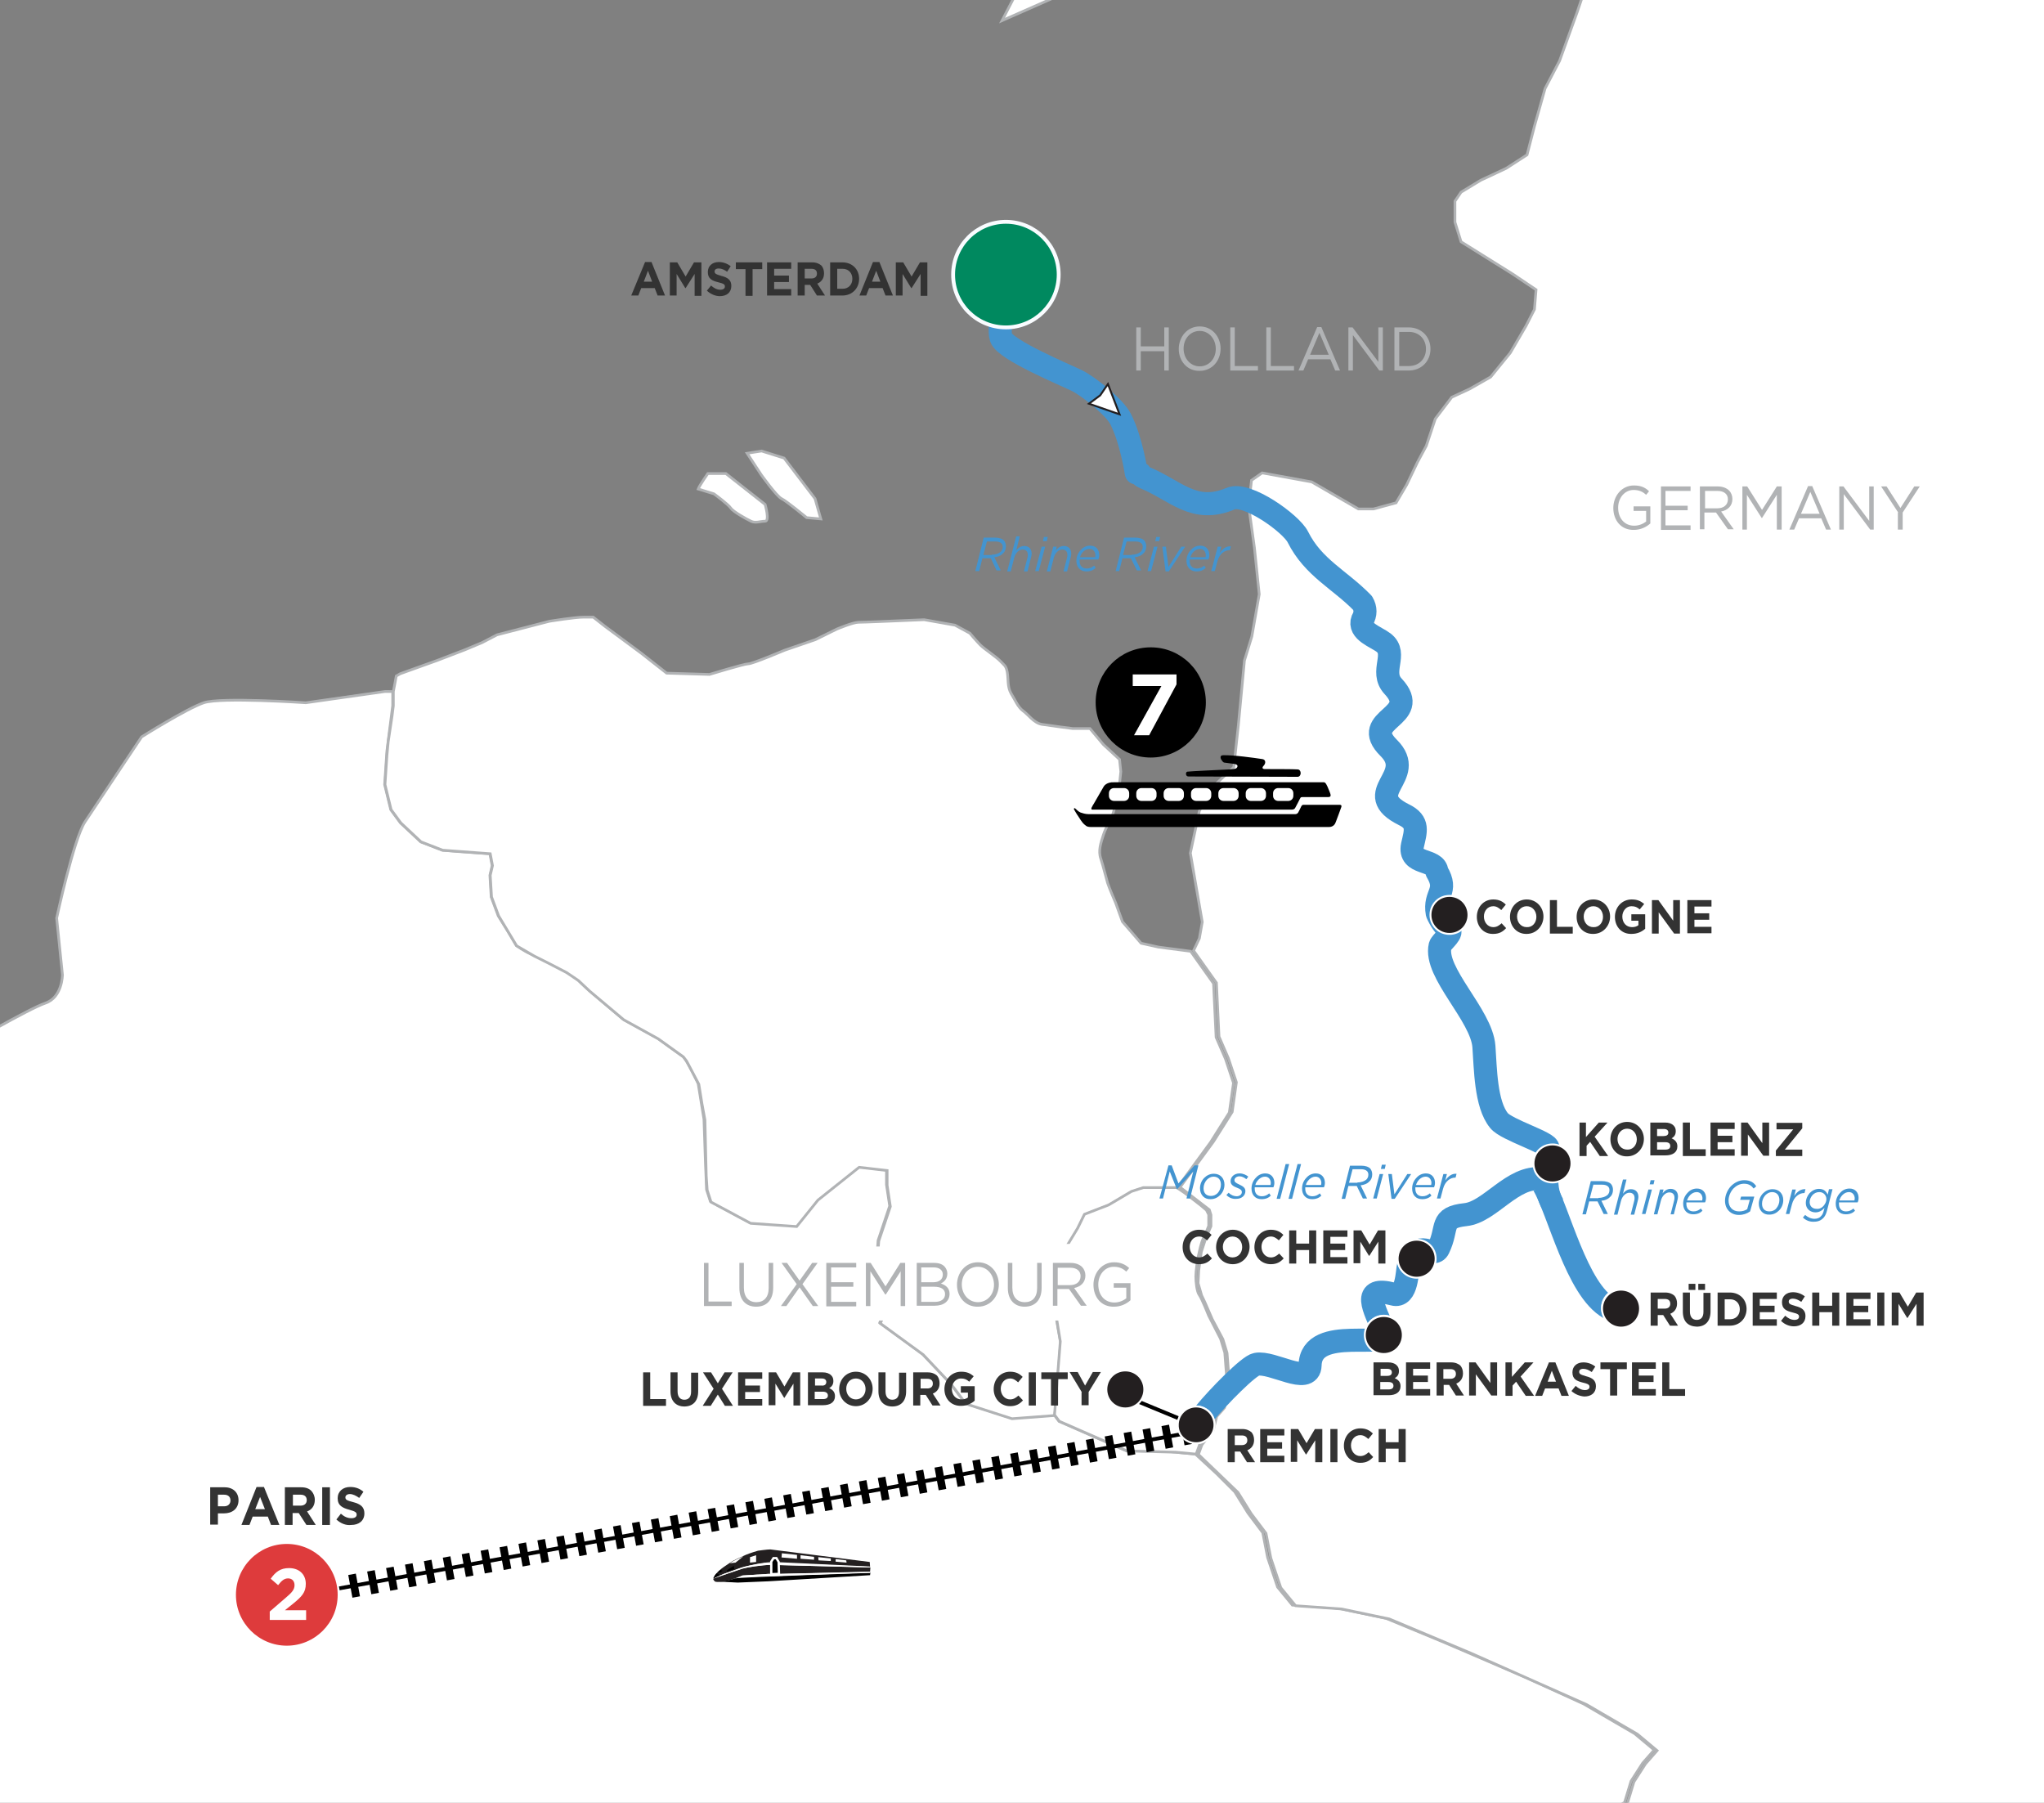 <?xml version="1.0" encoding="utf-8"?>
<!-- Generator: Adobe Illustrator 24.3.0, SVG Export Plug-In . SVG Version: 6.00 Build 0)  -->
<svg version="1.1" id="Layer_1" xmlns="http://www.w3.org/2000/svg" xmlns:xlink="http://www.w3.org/1999/xlink" x="0px" y="0px"
	 viewBox="0 0 635 560" style="enable-background:new 0 0 635 560;" xml:space="preserve">
<rect x="0" y="0" width="635" height="560" fill="#808080" stroke="none"/>
<style type="text/css">
	.st0{clip-path:url(#SVGID_2_);fill:#FFFFFF;stroke:#B1B3B5;stroke-width:0.836;}
	.st1{clip-path:url(#SVGID_2_);fill:none;stroke:#4394D0;stroke-width:7.168;stroke-linejoin:round;stroke-miterlimit:10;}
	.st2{clip-path:url(#SVGID_2_);fill:none;stroke:#4394D0;stroke-width:7.168;stroke-miterlimit:10;}
	.st3{clip-path:url(#SVGID_2_);}
	.st4{fill:#B1B3B5;}
	.st5{fill:#4394D0;}
	.st6{fill:#333333;}
	.st7{clip-path:url(#SVGID_2_);fill:none;stroke:#000000;stroke-width:1.195;}
	.st8{clip-path:url(#SVGID_2_);fill:#231F20;stroke:#FFFFFF;stroke-width:0.597;}
	.st9{clip-path:url(#SVGID_2_);fill:#FFFFFF;}
	.st10{fill:#00895F;stroke:#F9FCFF;stroke-width:1.195;stroke-miterlimit:10;}
	.st11{fill:#DE3B3C;stroke:#FFFFFF;stroke-width:1.195;stroke-miterlimit:10;}
	.st12{clip-path:url(#SVGID_2_);fill:none;stroke:#000000;stroke-width:7.168;stroke-dasharray:2.389,3.584;}
	.st13{fill:#FFFFFF;}
	.st14{fill:none;}
	.st15{fill:#231F20;}
	.st16{stroke:#FFFFFF;stroke-width:0.717;}
	.st17{stroke:#000000;stroke-width:1.434;}
	.st18{clip-path:url(#SVGID_2_);fill:#FFFFFF;stroke:#231F20;stroke-width:0.597;}
</style>
<g>
	<defs>
		<rect id="SVGID_1_" width="635" height="560"/>
	</defs>
	<clipPath id="SVGID_2_">
		<use xlink:href="#SVGID_1_"  style="overflow:visible;"/>
	</clipPath>
	<path id="France_2_" class="st0" d="M119.6,214.8L95,218.3c0,0-26.4-1.8-31.7,0C58,220.1,44,228.9,44,228.9S29.9,250,26.4,255.3
		c-3.5,5.3-8.8,29.9-8.8,29.9l1.8,17.6c0,0,0,7-5.3,8.8c-5.3,1.8-26.4,14.1-26.4,14.1s-8.8,7-14.1,8.8c-5.3,1.8-12.3,3.5-17.6,5.3
		c-5.3,1.8-31.7,5.3-31.7,5.3s-15.8,3.5-21.1,7c-5.3,3.5-17.6,14.1-17.6,14.1l-3.5,12.3c0,0,15.8,3.5,21.1,5.3
		c5.3,1.8-5.3,5.3-5.3,5.3h-15.8l-12.3,3.5c0,0-10.6,3.5-15.8,3.5c-5.3,0-14.1-1.8-19.4-3.5c-5.3-1.8-28.2-10.6-28.2-10.6
		l-26.4-12.3l-10.6-22.9l1.8-15.8l-7-3.5l-19.4-5.3l-21.1-8.8l-7,35.2l7,14.1c0,0,3.5,7,3.5,12.3c0,5.3,0,24.6,0,24.6l-7,21.1v15.8
		l7,14.1l-8.8,3.5l-14.1-5.3c0,0-7-8.8-12.3-8.8c-5.3,0-21.1,1.8-21.1,1.8l-14.1-5.3l-26.4,1.8l-12.3-17.6l-14.1-22.9l-22.9-5.3
		l-14.1-3.5l-10.6,8.8h-24.6l-33.4-5.3l-28.2,1.8l-19.4,12.3l-1.8,12.3l17.6,10.6l8.8,1.8l-14.5,7v12.3l7.5,5.3l-19.4,3.5l-3.5,5.3
		l7,15.8l8.4,8.8c0,0-1.3,8.8,4,8.8c5.3,0,21.1,0,21.1,0s12.3,0,15.8,5.3c3.5,5.3,21.1,19.4,21.1,19.4l17.6,12.3l12.3,21.1l22.9-3.5
		l8.8,8.8l-8.8,3.5l21.1,5.3l10.6,8.8l-3.5,14.1l-1.8,8.8l19.4,5.3l21.1,3.5l14.1,8.8l-26.4-1.8l-3.5,28.2l-7,21.1l5.3,26.4
		l12.3,21.1l14.1,17.6l17.6,12.3l14.1,8.8l1.8,22.9l1.8,17.6l-12.3,15.8l-5.3,14.1l5.3,14.1l10.6,10.6l8.8,15.8l1.8,17.6l-19.4-33.4
		l-10.6,14.1l-3.5,19.4l-14.1,35.2l-8.8,22.9l8.8,19.4l-15.8,14.1l-19.4,45.8l-12.3,31.7l-14.1,24.6l-14.1,21.1l-15.8,7l-17.6-3.5
		l12.3,17.6l7,10.6l12.3,14.1l12.3,12.3l14.1,8.8l14.1,12.3l14.1,17.6l28.2,15.8l33.4,15.8l26.4,10.6l15.8,3.5l15.8-5.3l14.1-5.3
		l15.8,3.5l15.8,12.3l12.3,12.3l14.1,5.3l10.6,8.8l15.8,15.8l14.1,12.3l14.1,5.3l33.4,3.5l24.6,1.8l21.1,1.8l19.4,3.5l5.3-49.3
		l-5.3-8.8l8.8-24.6l7-10.5l24.6-7l29.9-10.6l17.6-12.3l15.8-5.3l10.6,5.3l12.3,5.3l12.3,7l12.3,7l12.3,8.8l10.6,1.8l12.3-5.3
		l19.4,3.5l12.3,10.6l8.8,10.6l10.6,3.5l15.8,7.5l10.6,6.6l19.4,7l17.6,3.5l22.9-12.3l17.6-8.8l22.9-21.1l31.7-15.8l17.6-14.1
		l12.3-8.8l7-17.6v-15.8l-3.5-8.8l-21.1-3.5l-19.4-8.8l-8.8-19.4l-0.2-13l3-21.9l4.5-14.4c0,0-1.5-10.6-3.8-11.3
		c-2.3-0.8-7.6-4.5-7.6-4.5s-4.5-3-4.5-6c0-3,0.8-11.4,0.8-13.6c0-2.3,3.8-12.1,3.8-12.1l12.1-7.6l11.3-8.3l3-3.8l-2.3-17.4
		l-6.8-29.5l-3-15.1v-9.8l6.8-3l8.3-0.8l0.8-7.6l-3.8-8.3l-9.1-5.3l-1.5-15.1l-0.8-13.6l3.8-15.1l-12.9-3.8l-14.4-2.3l-6.8,2.3
		l-9.8,11.3l-6.8,9.1l-11.3,5.3l-6.8-1.5l3-21.2l5.3-22.7l6.8-12.9l7.6-9.1l9.8-7.6l6.8-3.8l6.8-15.1l9.8-12.1l13.6-12.9l22.7-18.2
		l4.5-8.3l0.8-7.6l5.3-7.6l4.5-3.8c0,0,3.8,3,6.8,4.5c3,1.5,12.1,4.5,12.1,4.5l9.8-3l9.1-6.8l3.8-2.3l-0.9-8.4l2-9.2l1.5-8.2l1-11.7
		l0.5-8.2V656l-0.5-7.7l1.5-4.6l4.1-4.1l6.6-10.2l5.1-9.2l2-7.7l3.1-9.7l3.6-9.7l2-8.2l4.6-5.6l7.1-7.2l7.2-6.1l5.6-4.1l3.6-2l2-6.6
		l3.6-5.6l3.6-4.1l-6.1-5.1l-15.8-9.2l-17.9-8.2l-26.1-11.2l-17.4-7.2l-14.8-3.1l-6.6-0.5l-7.7-0.5l-4.6-5.6l-3.1-9.2l-1.5-7.7
		l-4.6-6.1l-4.1-6.6l-5.6-5.6l-6.6-6.1l-10.2-1h-11.2l-21-9.2l-1.5-2l-5.6,0.5l-7.7,0.5l-14.3-4.6l-4.6-6.1l-8.7-9.2l-13.3-9.7
		l3.1-7.7l-4.6-5.1l1-12.8l3.6-10.7l-1-6.6v-4.6l-8.7-1l-12.8,10.2l-6.6,8.2l-14.3-1l-12.3-6.6l-1.2-3.7l-0.4-10l-0.4-11.8
		l-1.8-11.1c0,0-3.7-7.8-4.8-8.5c-1.1-0.7-7.8-5.6-7.8-5.6l-10.7-5.9l-9.6-8.1c0,0-3-2.6-4.4-4.1c-1.5-1.5-7.8-4.8-7.8-4.8
		s-5.2-2.6-7-3.3c-1.9-0.8-4.4-2.6-4.4-2.6l-2.6-4.4l-3-4.8l-2.2-5.9l-0.4-6.7l0.7-3l-0.7-3.7l-10-0.7l-4.8-0.4l-6.7-2.6l-6.3-5.9
		l-3-4.1l-1.9-7.8l0.7-10.4l1.8-14.1v-4.4L119.6,214.8z"/>
	<path id="Belgium_2_" class="st0" d="M154.4,197.2l16.2-4.2c0,0,7.9-1.3,10.8-1.3c2.9,0,2.9,0,2.9,0l3.7,2.9l11.2,8.3l7.9,6.2
		l13.3,0.4c0,0,10.8-3.3,12.1-3.3c1.3,0,11.2-4.2,11.2-4.2l9.6-3.3l6.7-3.3c0,0,5-2.1,6.7-2.1c1.7,0,10.8-0.4,10.8-0.4l9.6-0.4
		l9.6,1.7l4.6,2.5c0,0,2.1,2.5,3.3,3.7c1.2,1.2,5,3.7,6.2,5c1.2,1.3,1.7,1.3,2.1,3.3c0.4,2.1,0,4.6,1.2,6.7c1.3,2.1,2.1,4.2,3.7,5.4
		c1.7,1.2,3.3,3.7,5.8,4.2c2.5,0.4,9.6,1.3,9.6,1.3h5.4l4.2,5l5,4.6l0.4,3.8l-0.8,7.5l-2.1,7.1c0,0-1.7,2.5-2.5,5
		c-0.8,2.5-1.7,5-0.8,7.5c0.8,2.5,1.7,6.2,2.1,7.5c0.4,1.3,2.5,6.2,2.5,6.2l2.1,5.8l5.8,6.7l5.4,1.2l10,1.3l7.1,10l0.8,16.7l2.9,6.7
		l2.5,7.5l-1.3,9.2l-5.8,9.2l-10.4,14.2h-10.4l-3.7,1.2l-7.1,4.2l-7.5,2.9l-3.3,6.7l-7.5,12.5l0.8,6.2l1.7,10l0.8,4.2l-1.8,22.8
		l-13.3,1l-14.3-4.6l-4.6-6.1l-8.7-9.2l-13.3-9.7l3.1-7.7l-4.6-5.1l1-12.8l3.6-10.7l-1-6.6v-4.6l-8.7-1l-12.8,10.2l-6.6,8.2l-14.3-1
		l-12.3-6.6l-1.2-3.7l-0.3-4.4l-0.4-17.4l-0.9-4.9l-1-6.2l-3.8-7.2l-1-1.3l-7.8-5.6l-10.7-5.9l-10.7-9l-3.4-3.2l-3.7-2.5l-5.8-3
		l-4.2-2.1l-5.5-3.2l-5.6-9.3l-2.2-5.9l-0.4-6.7l0.7-3l-0.7-3.7l-14.8-1.1l-6.7-2.6l-6.3-5.9l-3-4.1l-1.9-7.8l0.6-9l0.4-4.3l1.2-8
		l0.4-3.2v-4.4l0.5-2.6l0.4-2.2l1.2-0.7l2.2-0.8l9.2-3.3l8.6-3.3l5.5-2.3L154.4,197.2z"/>
	<polygon id="Netherlands_Island_1_2_" class="st0" points="340.2,-31.8 331.3,-19.6 318.8,-8.1 311.3,6.4 326.5,-0.3 334.3,-14.7 
		341,-19.6 344.3,-27.3 342.1,-33.6 	"/>
	<path id="Netherlands_Island_3_2_" class="st0" d="M216.9,151.9c0.4-1.1,3-4.8,3-4.8h5.6l12.2,9.6c0,0,1.5,5.2,0,5.2
		c-1.5,0-3,0.7-4.4,0c-1.5-0.7-5.6-3-6.3-4.1c-0.7-1.1-5.2-4.4-5.2-4.4L216.9,151.9z"/>
	<path id="Netherlands_Island_4_2_" class="st0" d="M232.1,140.8l4.4,6.7c0,0,4.8,6.7,6.3,7.4c1.5,0.7,7.8,5.9,7.8,5.9l4.4,0.4
		l-1.8-6.3l-4.8-6.3l-4.8-6.3l-7-2.2L232.1,140.8z"/>
	<path id="Luxembourg_2_" class="st0" d="M375.5,377.3v3.5c0,0-0.8,2.1-1.6,3.7c-0.8,1.6-1.3,4.3-1.6,5.6c-0.3,1.3-0.8,4.8-0.8,6.4
		c0,1.6,0.3,4.8,1.1,5.8c0.8,1.1,2.9,6.4,2.9,6.4l3.7,7.2l1.3,4.3l0.8,10.4l-1.6,6.6l-2.4,2.7l-1.1,4.3l-3.5,4.5l-1.1,3l-6.4-0.6
		l-15.1-0.4l-21-9.2l-1.5-2l1.8-22.8l-3.3-20.4l5-8.7l3.7-6.1l2.1-4.3l7.5-2.9l7.1-4.2l3.7-1.2h10.4l2.5,1.7l4.8,3.7l1.9,1.6
		L375.5,377.3z"/>
	<path id="Germany_2_" class="st0" d="M513.5-64.2l13.8-2.6h22.9l21,6.6l5.9,13.8l0.7,14.4l2,2.6l3.3,0.7l3.9-0.7l0.7-7.2l2-7.9
		l11.1,5.9l10.5,24.2l-5.2-24.2l2.6-24.9l8.5-14.4h3.9h12.4l15.1,0.7l2.6-2.6L634-93v-4.6l2.6-5.9l5.9-2.6l1.3-3.9l-5.9-5.9
		l-3.3-7.9l3.3-7.9l-4.6-4.6l-7.2-2l-0.7-2.6l5.2-5.9l2-4.6l8.5-3.9l9.2-5.2l-2.6-7.9l-7.2-8.9l-9.2-20.6l0.7-5.9l2-8.5l6.5-1.3
		l5.9,1.3l27.5,9.8l5.9-2l4.6-2l4.6-0.7l-3.3,6.6h6.6l4.6,1.3l8.5,3.3l10.5,3.9l5.9,11.1l1.3,7.2l-0.7,9.2l-8.5,9.2l2.6,5.9
		l11.1,2.6v7.2l5.2,0.7l6.6-6.6l16.4,6.6l6.5,8.5l5.2,2l9.2-1.3l10.5-3.9l6.6-1.3l5.2,4.6l0.7,7.9l-0.7,6.6l-6.6,6.6l-11.1,7.9
		l-5.2,11.1v8.5l2,5.9l8.5-3.9l9.2-5.9l5.9,1.3l10.5,4.6l8.5,1.3l3.9-0.7l-2-5.9l7.9-7.9l11.8-9.8l12.4-2.6l17-3.9l0.7,7.2l3.9-1.3
		l5.2-10.5l13.8-15.1l8.5-9.2l15.7-0.7l5.2,0.7l-3.3,3.9l-13.1,7.2l-3.9,6.6c3.9-1.3,11.8-4.6,11.8-4.6l9.8-3.3l11.1-0.7h3.9
		l4.6,5.2l4.6,6.6l7.9,4.6l3.9,9.2l3.9,1.3l6.5,5.9h5.9h8.5l5.9,6.6l4.6,8.5c0,0,1.3,8.5,2,11.1c0.7,2.6,2,12.4,2,12.4l14.4,8.5
		l14.4,3.3l3.3,7.9l5.2,15.1l6.6,10.5V3.3l-0.7,22.3l-4.6,11.1l-6.6,13.1l-5.2,17l2,9.2l7.2,5.9l11.8,9.2l1.3,10.5l2,21.6l1.3,11.1
		l3.3,11.8l1.3,11.8l2,21.6v19l2,19.7l1.3,7.9l8.5,9.8l5.9,9.2l7.9,7.2l1.3,7.2l-0.7,16.4l-2,22.9c0,0-4.6,14.4-5.2,16.4
		c-0.7,2-5.2,8.5-5.2,8.5l-4.6,4.6l-7.2-5.3l-10.5-13.8l-6.5-11.8l-13.8-5.9l-3.3,7.2l-2,20.3l-2,5.9l-10.5,3.9l-19.7,6.6l-23.6,7.9
		c0,0-7.9,9.8-8.5,11.8c-0.7,2-5.2,7.9-5.2,7.9l-11.8,5.2l-17.7,7.9L915,380l-17,3.9c0,0-9.2,3.3-11.1,4.6c-2,1.3-5.9,6.6-5.9,6.6
		l-3.3,11.1l-3.9,5.9l-5.2-3.9l-7.2-7.9l-9.2-7.9l-5.2-1.3l-2,9.2l1.3,9.8l7.2,9.2l6.5,7.2l9.8,3.3l5.9,3.9l1.3,9.8l2,7.9l-0.7,10.5
		v13.8l0.7,7.9l5.9,7.2l8.5,10.5l13.8,11.1l11.1,9.8l13.1,9.8l6.6,7.2l8.5,12.4l16.4,15.1l11.8,10.5l11.1,8.5l7.9,11.1l-2.6,11.8
		l-8.5,3.9l-7.2,2l-9.8,7.2c0,0-5.9,4.6-6.6,6.6c-0.6,2-3.3,10.5-3.3,10.5l-1.3,6.6c0,0-2,2-3.9,2.6c-2,0.7-6.5,5.9-8.5,5.9
		c-2,0-10.5,2-12.4,2.6c-2,0.7-8.5,3.3-8.5,3.3s-5.9,3.9-6.5,5.9c-0.7,2-2.6,5.9-3.3,8.5c-0.7,2.6-1.3,11.1-1.3,11.1s0,6.6,0,10.5
		c0,3.9,2,13.1,2,13.1s3.9,7.9,4.6,9.8c0.7,2,2,9.2,2.6,11.1c0.6,2,1.3,5.2,0.6,7.9c-0.6,2.6-2.6,5.9-4.6,6.5
		c-2,0.7-3.3,1.3-5.2,1.3c-2,0-5.9-6.6-5.9-6.6l-4.6-4.6l-13.8-2.6l-15.7-2c0,0-3.9-3.3-5.9-3.3c-2,0-3.9,2.6-6.5,3.9
		c-2.6,1.3-6.6,2.6-9.8,2.6c-3.3,0-10.5,1.3-10.5,1.3s-13.8,1.3-16.4,1.3s-10.5-1.3-13.1,0c-2.6,1.3-5.9,2.6-9.8,4.6
		c-3.9,2-18.3,10.5-18.3,10.5s-3.9,3.9-6.6,4.6c-2.6,0.7-12.4,0.7-12.4,0.7l-13.1-1.3l-9.8-8.5l-11.1-5.9h-13.1l-7.9,3.3l-6.6,7.2
		c0,0-5.2,7.2-7.2,7.9c-2,0.6-7.2,3.9-11.1,2.6c-3.9-1.3-10.5-7.2-10.5-7.2l-6.5-11.1l-5.2-5.9l-7.9-2c0,0-6.6,0-10.5,0
		c-3.9,0-13.8,1.3-13.8,1.3l-6.5,2.6l-2.8,3.7l-5.3-4.2l-7.4-4.7l-15.1-8l-12.4-6.2l-11.6-4.2l-12.2-1.1l-9.9,1.8l-8,1.3l-12.2,1.2
		l-17.2-0.3l-9.9-0.2l-7.7,0l-9-1.6l-11.6,3.7l-11.1-5.3l-3.3-4.6l-1.9-0.8l-2.7,0.4l-2.9,1.7l-0.9-8.4l2.1-9.9l1.5-7.4l1-11.7
		l0.4-9.8l0.1-8.1l-0.5-7.7l1.5-4.6l4.1-4.1l5.4-8.4l6.4-11l1.7-6.5l3.4-10.9l3.6-9.7l2-8.2l4.6-5.6l7.1-7.2l7.2-6.1l5.6-4.1l3.6-2
		l2-6.6l3.6-5.6l3.6-4.1l-6.1-5.1l-15.8-9.2l-35.8-15.9l-25.5-10.7l-14.8-3.1l-14.3-1l-4.6-5.6l-3.1-9.2l-1.5-7.7l-4.6-6.1l-4.1-6.6
		l-12.3-11.8l1.1-3l3.5-4.5l1.1-4.3l2.4-2.7l1.6-6.6l-0.8-10.4l-1.3-4.3l-3.3-6.2l-2.3-5.3l-1-2.1l-1.1-3.8l0.2-4l0.8-5.7l1.4-4.3
		l1.6-3.7v-3.5l-0.5-1.6l-9.1-7l10.4-14.2l5.8-9.2l1.3-9.2l-2.5-7.5l-2.9-6.7l-0.8-16.7l-7.1-10l1.8-3.8l0.9-5.1l-3.7-21.4l2.8-13.1
		l4.2-7.5l6.5-6.1l1.4-12.9l1.9-20.2l2.3-7.5l2.3-13.1l-1.5-14.5l-1.8-13l0.9-7.9l3.3-2.3l15.4,2.8l14.5,8.4h4.7l7-1.9l3.3-5.6
		l3.4-7.1l2.7-5l2.8-8.4l5.1-6.7l5.6-2.6l6.5-3.7l6.1-7.5l4.9-8.4l2.6-5.1l0.5-6.1l-7.3-4.9l-16-10l-1.9-6.1v-6.5l1.9-2.8l6.1-3.7
		l7.9-3.7l6.5-4.2l2.3-8.9l3.3-11.7l4.5-8.6l5.5-15.2l4.4-13v-6.1l2.7,0l7.4-1.1l6.6-1.3l3.4,0.2c0,0,1.9,1.3,2.3,1.9
		c0.4,0.6,1.5,4.4,2.1,5.5c0.6,1.1,2.1,5.1,2.8,5.5c0.6,0.4,2.1,1.5,2.1,1.5s-1.3-7-1.3-8c0-1.1-0.2-3.8-0.6-4.4
		c-0.4-0.6-3-3.4-3-3.4l-4.9-4.7l-4-2.8l-8.7-3.4l-5.5-4.2l-1.3-3.8l5.3-9.9l6.8-5.1l5.3-10.8L513.5-64.2z"/>
	<path class="st1" d="M482.6,374.4c-4.3-6.6-0.3-15.1-1.7-17.7c0.6-1.7-12.9-5.7-15.2-8.6c-4.2-5.1-4.2-16.3-4.7-23
		c-0.7-9.8-15.6-23-13.6-31.3c0.3-1.1,3.5-3.5,3-4.6c-1.7-1.5-3-3.4-3.9-5.5c-1.1-6.1,3.6-6.7-0.1-12.9c-0.3-4.2-8.9-2-7.6-8.2
		c1-4.4,2.1-7.2-2.6-9.5c-13.9-6.9,4.3-11.8-4.8-20.8c-9.3-9.2,10.5-9.4,1.4-19.1c-4.3-4.6,1.6-10.1-3-13.6
		c-2.2-1.7-7.9-3.5-6.5-7.1c1-1.7,1-3.5,0-5.2c-7.1-7.3-15.3-10.9-20.1-20.5c-2.1-4.2-15.9-14.1-20.9-11.9
		c-11.4,4.8-17.1-2.6-26.6-6.5c-2.4-1-0.4-1.5-2.7-1.5c0,0-1.5-10.2-4.9-16.8c-1.9-3.7-10-10.1-13.4-11.8
		c-3.4-1.7-22.5-9.6-23.7-13.4c-1.2-3.8,2.1-14.2,0.7-16.8"/>
	<path class="st2" d="M479.5,368.1c4.7,7.9,10.3,32.6,20.4,38.2"/>
	<path class="st2" d="M374.2,439.1c4.3-5.3,13.8-14.9,16.1-15.3c5-1,16.5,6.7,16.7,0.3c0.3-13.1,25.8-4.2,23.1-10.2
		c-3.3-7.6-7.4-14.6,2.8-11.9c4.3,1.2,4.2-7.2,4.7-9c2.9-9.1,7.6-1.7,9.3-5.2c3.2-6.6,0.1-9.6,8.4-10.5c7.6-0.8,14.6-12.2,23.6-11.1
		"/>
	<g class="st3">
		<g>
			<path class="st4" d="M501.2,157.8L501.2,157.8c0-3.7,2.6-7,6.4-7c2.1,0,3.5,0.6,4.7,1.8l-0.9,1.1c-1-0.9-2.1-1.5-3.9-1.5
				c-2.8,0-4.8,2.5-4.8,5.5v0c0,3.2,1.9,5.6,5,5.6c1.5,0,2.8-0.6,3.7-1.3v-3.3h-3.9v-1.4h5.2v5.3c-1.2,1.1-3,2-5.1,2
				C503.6,164.7,501.2,161.6,501.2,157.8z"/>
			<path class="st4" d="M516,151.1h9.2v1.4h-7.8v4.6h6.9v1.4h-6.9v4.7h7.8v1.4H516V151.1z"/>
			<path class="st4" d="M528.1,151.1h5.5c1.6,0,2.8,0.5,3.6,1.3c0.6,0.6,1,1.6,1,2.6v0c0,2.2-1.5,3.5-3.5,3.9l3.9,5.5h-1.8l-3.7-5.2
				h-3.6v5.2h-1.4V151.1z M533.5,157.9c1.9,0,3.3-1,3.3-2.8v0c0-1.6-1.2-2.6-3.2-2.6h-3.9v5.4H533.5z"/>
			<path class="st4" d="M541.3,151.1h1.5l4.6,7.3l4.6-7.3h1.5v13.4H552v-10.8l-4.6,7.2h-0.1l-4.6-7.2v10.8h-1.4V151.1z"/>
			<path class="st4" d="M561.7,151h1.3l5.8,13.5h-1.5l-1.5-3.5h-6.9l-1.5,3.5h-1.5L561.7,151z M565.3,159.6l-2.9-6.8l-2.9,6.8H565.3
				z"/>
			<path class="st4" d="M571.4,151.1h1.3l8,10.7v-10.7h1.4v13.4H581l-8.2-11v11h-1.4V151.1z"/>
			<path class="st4" d="M589.7,159.2l-5.3-8.1h1.7l4.3,6.7l4.3-6.7h1.7l-5.3,8.1v5.3h-1.5V159.2z"/>
		</g>
	</g>
	<g class="st3">
		<g>
			<path class="st5" d="M307.8,173.4h-0.2h-2.4l-1,4H303l2.6-10.4h3.5c1.2,0,2.2,0.3,2.8,0.9c0.4,0.5,0.6,1.1,0.6,1.8
				c0,0.9-0.3,1.7-0.9,2.2c-0.6,0.7-1.7,1.1-2.7,1.2l2,4.1h-1.3L307.8,173.4z M308.1,172.3c1.3,0,2.2-0.4,2.8-0.9
				c0.4-0.4,0.6-0.9,0.6-1.5c0-0.4-0.1-0.8-0.4-1.1c-0.4-0.4-1-0.6-1.9-0.6h-2.6l-1.1,4.2H308.1z"/>
			<path class="st5" d="M315.7,166.6h1.1l-1.1,4.4c0.6-0.8,1.4-1.4,2.5-1.4c1.4,0,2.3,0.9,2.3,2.4c0,0.4-0.1,0.8-0.2,1.2l-1.1,4.3
				h-1.1l1.1-4.3c0.1-0.3,0.1-0.6,0.1-0.9c0-1-0.6-1.6-1.6-1.6c-1.1,0-2.2,1-2.6,2.5l-1.1,4.3h-1.1L315.7,166.6z"/>
			<path class="st5" d="M323.6,169.8h1.1l-2,7.6h-1.1L323.6,169.8z M324.3,166.8h1.2l-0.3,1.3h-1.2L324.3,166.8z"/>
			<path class="st5" d="M327.2,169.8h1.1L328,171c0.6-0.8,1.4-1.4,2.5-1.4c1.4,0,2.3,0.9,2.3,2.4c0,0.4-0.1,0.8-0.2,1.2l-1.1,4.3
				h-1.1l1.1-4.3c0.1-0.3,0.1-0.6,0.1-0.9c0-1-0.6-1.6-1.6-1.6c-1.1,0-2.2,1-2.6,2.5l-1.1,4.3h-1.1L327.2,169.8z"/>
			<path class="st5" d="M335.4,174c0,0.1,0,0.2,0,0.3c0,1.4,0.8,2.3,2.2,2.3c0.9,0,1.6-0.3,2.3-0.9l0.5,0.7
				c-0.7,0.7-1.6,1.1-2.9,1.1c-1.9,0-3.1-1.3-3.1-3.3c0-1.3,0.5-2.5,1.4-3.4c0.7-0.8,1.7-1.3,2.9-1.3c1.8,0,2.8,1.3,2.8,2.9
				c0,0.5-0.1,1-0.3,1.4H335.4z M335.5,173.1h4.7c0-0.1,0.1-0.3,0.1-0.6c0-1-0.6-2-1.8-2c-0.8,0-1.5,0.4-2,0.9
				C336,171.9,335.7,172.5,335.5,173.1z"/>
			<path class="st5" d="M351.3,173.4h-0.2h-2.4l-1,4h-1.1l2.6-10.4h3.5c1.2,0,2.2,0.3,2.8,0.9c0.4,0.5,0.6,1.1,0.6,1.8
				c0,0.9-0.3,1.7-0.9,2.2c-0.6,0.7-1.7,1.1-2.7,1.2l2,4.1h-1.3L351.3,173.4z M351.6,172.3c1.3,0,2.2-0.4,2.8-0.9
				c0.4-0.4,0.6-0.9,0.6-1.5c0-0.4-0.1-0.8-0.4-1.1c-0.4-0.4-1-0.6-1.9-0.6H350l-1.1,4.2H351.6z"/>
			<path class="st5" d="M358.5,169.8h1.1l-2,7.6h-1.1L358.5,169.8z M359.2,166.8h1.2l-0.3,1.3h-1.2L359.2,166.8z"/>
			<path class="st5" d="M361.1,169.8h1.1l0.8,6.3l4-6.3h1.2l-5.1,7.7h-1L361.1,169.8z"/>
			<path class="st5" d="M369.6,174c0,0.1,0,0.2,0,0.3c0,1.4,0.8,2.3,2.2,2.3c0.9,0,1.6-0.3,2.3-0.9l0.5,0.7
				c-0.7,0.7-1.6,1.1-2.9,1.1c-1.9,0-3.1-1.3-3.1-3.3c0-1.3,0.5-2.5,1.4-3.4c0.7-0.8,1.7-1.3,2.9-1.3c1.8,0,2.8,1.3,2.8,2.9
				c0,0.5-0.1,1-0.3,1.4H369.6z M369.8,173.1h4.7c0-0.1,0.1-0.3,0.1-0.6c0-1-0.6-2-1.8-2c-0.8,0-1.5,0.4-2,0.9
				C370.3,171.9,370,172.5,369.8,173.1z"/>
			<path class="st5" d="M378.3,169.8h1.1l-0.5,2c0.9-1.3,2-2.2,3.5-2.1l-0.3,1.2H382c-1.6,0-3.2,1.2-3.8,3.5l-0.8,3h-1.1
				L378.3,169.8z"/>
		</g>
	</g>
	<g class="st3">
		<g>
			<path class="st5" d="M496.3,373.2h-0.2h-2.4l-1,4h-1.1l2.6-10.3h3.5c1.2,0,2.2,0.3,2.8,0.9c0.4,0.5,0.6,1.1,0.6,1.8
				c0,0.9-0.3,1.7-0.9,2.2c-0.6,0.7-1.7,1.1-2.7,1.2l2,4.1h-1.3L496.3,373.2z M496.6,372.1c1.3,0,2.2-0.4,2.8-0.9
				c0.4-0.4,0.6-0.9,0.6-1.5c0-0.4-0.1-0.8-0.4-1.1c-0.4-0.4-1-0.6-1.9-0.6H495l-1.1,4.2H496.6z"/>
			<path class="st5" d="M504.2,366.4h1.1l-1.1,4.4c0.6-0.8,1.4-1.4,2.5-1.4c1.4,0,2.3,0.9,2.3,2.4c0,0.4-0.1,0.8-0.2,1.2l-1.1,4.3
				h-1.1l1.1-4.3c0.1-0.3,0.1-0.6,0.1-0.9c0-1-0.6-1.6-1.6-1.6c-1.1,0-2.2,1-2.6,2.5l-1.1,4.3h-1.1L504.2,366.4z"/>
			<path class="st5" d="M512.1,369.5h1.1l-2,7.6h-1.1L512.1,369.5z M512.8,366.6h1.2l-0.3,1.3h-1.2L512.8,366.6z"/>
			<path class="st5" d="M515.7,369.5h1.1l-0.3,1.2c0.6-0.8,1.4-1.4,2.5-1.4c1.4,0,2.3,0.9,2.3,2.4c0,0.4-0.1,0.8-0.2,1.2l-1.1,4.3
				H519l1.1-4.3c0.1-0.3,0.1-0.6,0.1-0.9c0-1-0.6-1.6-1.6-1.6c-1.1,0-2.2,1-2.6,2.5l-1.1,4.3h-1.1L515.7,369.5z"/>
			<path class="st5" d="M523.9,373.7c0,0.1,0,0.2,0,0.3c0,1.4,0.8,2.3,2.2,2.3c0.9,0,1.6-0.3,2.3-0.9l0.5,0.7
				c-0.7,0.7-1.6,1.1-2.9,1.1c-1.9,0-3.1-1.3-3.1-3.3c0-1.3,0.5-2.5,1.4-3.4c0.7-0.8,1.7-1.3,2.9-1.3c1.8,0,2.8,1.3,2.8,2.9
				c0,0.5-0.1,1-0.3,1.4H523.9z M524.1,372.9h4.7c0-0.1,0.1-0.3,0.1-0.6c0-1-0.6-2-1.8-2c-0.8,0-1.5,0.4-2,0.9
				C524.6,371.7,524.3,372.3,524.1,372.9z"/>
			<path class="st5" d="M535.9,373c0-1.6,0.7-3.3,1.8-4.5c1.1-1.1,2.5-1.9,4.2-1.9c2,0,3.1,0.9,3.7,1.9l-0.8,0.7
				c-0.6-0.8-1.4-1.5-3-1.5c-1.3,0-2.4,0.6-3.3,1.5c-0.9,1-1.5,2.4-1.5,3.7c0,2.1,1.3,3.4,3.3,3.4c1.1,0,1.9-0.3,2.5-0.7l0.8-2.9h-3
				l0.3-1h4.1l-1.3,4.6c-1,0.7-2.1,1.1-3.5,1.1C537.8,377.4,535.9,375.7,535.9,373z"/>
			<path class="st5" d="M546.4,373.9c0-1.2,0.5-2.4,1.3-3.2c0.8-0.8,1.8-1.3,3-1.3c2,0,3.3,1.4,3.3,3.4c0,1.2-0.5,2.4-1.3,3.2
				c-0.8,0.8-1.8,1.3-3,1.3C547.7,377.4,546.4,375.9,546.4,373.9z M551.8,375.4c0.6-0.7,1-1.6,1-2.6c0-1.6-0.9-2.5-2.3-2.5
				c-0.8,0-1.5,0.4-2.1,1c-0.6,0.7-1,1.6-1,2.6c0,1.6,0.9,2.4,2.3,2.4C550.5,376.3,551.3,376,551.8,375.4z"/>
			<path class="st5" d="M556.8,369.5h1.1l-0.5,2c0.9-1.3,2-2.2,3.5-2.1l-0.3,1.2h-0.1c-1.6,0-3.2,1.2-3.8,3.5l-0.8,3h-1.1
				L556.8,369.5z"/>
			<path class="st5" d="M560.1,378.2l0.7-0.8c0.8,0.7,1.8,1.2,2.9,1.2c0.9,0,1.6-0.3,2-0.8c0.5-0.5,0.7-1,0.9-1.8l0.2-0.8
				c-0.7,0.8-1.6,1.4-2.8,1.4c-1.5,0-3-1-3-2.9c0-1.2,0.5-2.3,1.2-3.1c0.8-0.8,1.8-1.3,2.9-1.3c1.6,0,2.3,0.9,2.7,1.8l0.4-1.7h1.1
				l-1.7,6.6c-0.3,1.2-0.7,1.9-1.2,2.4c-0.7,0.7-1.6,1.1-2.8,1.1C562.3,379.6,561,379.1,560.1,378.2z M566.5,374.6
				c0.5-0.6,0.9-1.3,0.9-2.1c0-1.1-0.8-2.2-2.2-2.2c-0.8,0-1.5,0.3-2.1,0.9c-0.5,0.6-0.9,1.3-0.9,2.2c0,1.4,1,2.1,2.1,2.1
				C565.2,375.6,566,375.2,566.5,374.6z"/>
			<path class="st5" d="M571.3,373.7c0,0.1,0,0.2,0,0.3c0,1.4,0.8,2.3,2.2,2.3c0.9,0,1.6-0.3,2.3-0.9l0.5,0.7
				c-0.7,0.7-1.6,1.1-2.9,1.1c-1.9,0-3.1-1.3-3.1-3.3c0-1.3,0.5-2.5,1.4-3.4c0.7-0.8,1.7-1.3,2.9-1.3c1.8,0,2.8,1.3,2.8,2.9
				c0,0.5-0.1,1-0.3,1.4H571.3z M571.4,372.9h4.7c0-0.1,0.1-0.3,0.1-0.6c0-1-0.6-2-1.8-2c-0.8,0-1.5,0.4-2,0.9
				C571.9,371.7,571.6,372.3,571.4,372.9z"/>
		</g>
	</g>
	<g class="st3">
		<g>
			<g>
				<g>
					<path class="st6" d="M367.4,387.4L367.4,387.4c0-3,2.1-5.4,5.1-5.4c1.9,0,3,0.7,3.9,1.6l-1.4,1.7c-0.8-0.7-1.5-1.2-2.5-1.2
						c-1.7,0-2.9,1.4-2.9,3.2v0c0,1.8,1.2,3.3,2.9,3.3c1.1,0,1.8-0.5,2.6-1.2l1.4,1.5c-1,1.1-2.1,1.8-4,1.8
						C369.5,392.7,367.4,390.4,367.4,387.4z"/>
					<path class="st6" d="M377.8,387.4L377.8,387.4c0-3,2.2-5.4,5.2-5.4c3,0,5.2,2.4,5.2,5.3v0c0,2.9-2.2,5.4-5.2,5.4
						C379.9,392.7,377.8,390.4,377.8,387.4z M385.9,387.4L385.9,387.4c0-1.8-1.2-3.3-3-3.3c-1.7,0-3,1.4-3,3.2v0
						c0,1.8,1.2,3.3,3,3.3C384.7,390.6,385.9,389.2,385.9,387.4z"/>
					<path class="st6" d="M389.7,387.4L389.7,387.4c0-3,2.1-5.4,5.1-5.4c1.9,0,3,0.7,3.9,1.6l-1.4,1.7c-0.8-0.7-1.5-1.2-2.5-1.2
						c-1.7,0-2.9,1.4-2.9,3.2v0c0,1.8,1.2,3.3,2.9,3.3c1.1,0,1.8-0.5,2.6-1.2l1.4,1.5c-1,1.1-2.1,1.8-4,1.8
						C391.8,392.7,389.7,390.4,389.7,387.4z"/>
					<path class="st6" d="M400.5,382.2h2.2v4.1h4v-4.1h2.2v10.3h-2.2v-4.2h-4v4.2h-2.2V382.2z"/>
					<path class="st6" d="M411.2,382.2h7.4v2h-5.3v2.1h4.6v2h-4.6v2.2h5.3v2h-7.5V382.2z"/>
					<path class="st6" d="M420.6,382.2h2.3l2.6,4.4l2.6-4.4h2.3v10.3h-2.2v-6.8l-2.8,4.4h-0.1l-2.7-4.4v6.7h-2.1V382.2z"/>
				</g>
			</g>
		</g>
	</g>
	<g class="st3">
		<g>
			<path class="st6" d="M426.7,423.2h4.6c1.1,0,2,0.3,2.6,0.9c0.5,0.5,0.7,1,0.7,1.8v0c0,1.2-0.6,1.8-1.3,2.2
				c1.1,0.5,1.8,1.2,1.8,2.5v0c0,1.9-1.5,2.8-3.7,2.8h-4.7V423.2z M432.4,426.3c0-0.7-0.5-1.1-1.4-1.1h-2.1v2.2h2
				C431.8,427.4,432.4,427.1,432.4,426.3L432.4,426.3z M431.3,429.3h-2.5v2.3h2.6c1,0,1.5-0.4,1.5-1.1v0
				C432.9,429.7,432.4,429.3,431.3,429.3z"/>
			<path class="st6" d="M436.9,423.2h7.4v2H439v2.1h4.6v2H439v2.2h5.3v2h-7.5V423.2z"/>
			<path class="st6" d="M446.3,423.2h4.5c1.3,0,2.2,0.4,2.9,1c0.5,0.6,0.8,1.4,0.8,2.4v0c0,1.7-0.9,2.7-2.1,3.2l2.4,3.7h-2.5
				l-2.1-3.3h-1.7v3.3h-2.2V423.2z M450.6,428.3c1.1,0,1.7-0.6,1.7-1.5v0c0-1-0.6-1.5-1.7-1.5h-2.2v3H450.6z"/>
			<path class="st6" d="M456.4,423.2h2l4.6,6.4v-6.4h2.1v10.3h-1.8l-4.8-6.6v6.6h-2.1V423.2z"/>
			<path class="st6" d="M467.5,423.2h2.2v4.5l4-4.5h2.7l-4,4.4l4.2,6h-2.6l-3-4.4l-1.1,1.2v3.2h-2.2V423.2z"/>
			<path class="st6" d="M481.2,423.2h2l4.2,10.4h-2.3l-0.9-2.3h-4.2l-0.9,2.3h-2.2L481.2,423.2z M483.4,429.2l-1.3-3.4l-1.3,3.4
				H483.4z"/>
			<path class="st6" d="M488.2,432.1l1.3-1.6c0.9,0.8,1.8,1.3,2.9,1.3c0.9,0,1.4-0.4,1.4-1v0c0-0.6-0.3-0.9-2-1.3
				c-2-0.5-3.3-1.1-3.3-3.2v0c0-1.9,1.4-3.1,3.4-3.1c1.4,0,2.7,0.5,3.7,1.3l-1.1,1.7c-0.9-0.6-1.7-1-2.6-1s-1.3,0.4-1.3,0.9v0
				c0,0.7,0.4,0.9,2.1,1.4c2,0.5,3.1,1.3,3.1,3.1v0c0,2.1-1.5,3.2-3.6,3.2C490.9,433.7,489.4,433.2,488.2,432.1z"/>
			<path class="st6" d="M500.2,425.3h-3v-2.1h8.2v2.1h-3v8.2h-2.2V425.3z"/>
			<path class="st6" d="M507,423.2h7.4v2h-5.3v2.1h4.6v2h-4.6v2.2h5.3v2H507V423.2z"/>
			<path class="st6" d="M516.4,423.2h2.2v8.3h4.9v2.1h-7.1V423.2z"/>
		</g>
	</g>
	<g class="st3">
		<g>
			<g>
				<g>
					<path class="st6" d="M512.8,401.5h4.5c1.3,0,2.2,0.4,2.9,1c0.5,0.6,0.8,1.4,0.8,2.4v0c0,1.7-0.9,2.7-2.1,3.2l2.4,3.7h-2.5
						l-2.1-3.3H515v3.3h-2.2V401.5z M517.2,406.5c1.1,0,1.7-0.6,1.7-1.5v0c0-1-0.6-1.5-1.7-1.5H515v3H517.2z"/>
					<path class="st6" d="M522.8,407.4v-5.9h2.2v5.9c0,1.7,0.8,2.6,2.1,2.6c1.3,0,2.1-0.8,2.1-2.5v-5.9h2.2v5.8
						c0,3.1-1.7,4.7-4.3,4.7C524.4,412,522.8,410.5,522.8,407.4z M524.6,398.8h2.1v1.9h-2.1V398.8z M527.6,398.8h2.1v1.9h-2.1V398.8
						z"/>
					<path class="st6" d="M533.6,401.5h3.8c3.1,0,5.2,2.2,5.2,5.1v0c0,2.9-2.1,5.2-5.2,5.2h-3.8V401.5z M535.8,403.6v6.2h1.7
						c1.8,0,3-1.3,3-3.1v0c0-1.8-1.2-3.1-3-3.1H535.8z"/>
					<path class="st6" d="M544.6,401.5h7.4v2h-5.3v2.1h4.6v2h-4.6v2.2h5.3v2h-7.5V401.5z"/>
					<path class="st6" d="M553.3,410.3l1.3-1.6c0.9,0.8,1.8,1.3,2.9,1.3c0.9,0,1.4-0.4,1.4-1v0c0-0.6-0.3-0.9-2-1.3
						c-2-0.5-3.3-1.1-3.3-3.2v0c0-1.9,1.4-3.1,3.4-3.1c1.4,0,2.7,0.5,3.7,1.3l-1.1,1.7c-0.9-0.6-1.7-1-2.6-1s-1.3,0.4-1.3,0.9v0
						c0,0.7,0.4,0.9,2.1,1.4c2,0.5,3.1,1.3,3.1,3.1v0c0,2.1-1.5,3.2-3.6,3.2C556,412,554.5,411.5,553.3,410.3z"/>
					<path class="st6" d="M563,401.5h2.2v4.1h4v-4.1h2.2v10.3h-2.2v-4.2h-4v4.2H563V401.5z"/>
					<path class="st6" d="M573.7,401.5h7.4v2h-5.3v2.1h4.6v2h-4.6v2.2h5.3v2h-7.5V401.5z"/>
					<path class="st6" d="M583.2,401.5h2.2v10.3h-2.2V401.5z"/>
					<path class="st6" d="M587.8,401.5h2.3l2.6,4.4l2.6-4.4h2.3v10.3h-2.2v-6.8l-2.8,4.4h-0.1l-2.7-4.4v6.7h-2.1V401.5z"/>
				</g>
			</g>
		</g>
	</g>
	<g class="st3">
		<g>
			<g>
				<g>
					<path class="st6" d="M381.4,443.9h4.5c1.3,0,2.2,0.4,2.9,1c0.5,0.6,0.8,1.4,0.8,2.4v0c0,1.7-0.9,2.7-2.1,3.2l2.4,3.7h-2.5
						l-2.1-3.3h-1.7v3.3h-2.2V443.9z M385.8,448.9c1.1,0,1.7-0.6,1.7-1.5v0c0-1-0.6-1.5-1.7-1.5h-2.2v3H385.8z"/>
					<path class="st6" d="M391.6,443.9h7.4v2h-5.3v2.1h4.6v2h-4.6v2.2h5.3v2h-7.5V443.9z"/>
					<path class="st6" d="M401,443.9h2.3l2.6,4.4l2.6-4.4h2.3v10.3h-2.2v-6.8l-2.8,4.4h-0.1l-2.7-4.4v6.7H401V443.9z"/>
					<path class="st6" d="M413.3,443.9h2.2v10.3h-2.2V443.9z"/>
					<path class="st6" d="M417.5,449.1L417.5,449.1c0-3,2.1-5.4,5.1-5.4c1.9,0,3,0.7,3.9,1.6l-1.4,1.7c-0.8-0.7-1.5-1.2-2.5-1.2
						c-1.7,0-2.9,1.4-2.9,3.2v0c0,1.8,1.2,3.3,2.9,3.3c1.1,0,1.8-0.5,2.6-1.2l1.4,1.5c-1,1.1-2.1,1.8-4,1.8
						C419.6,454.4,417.5,452,417.5,449.1z"/>
					<path class="st6" d="M428.3,443.9h2.2v4.1h4v-4.1h2.2v10.3h-2.2v-4.2h-4v4.2h-2.2V443.9z"/>
				</g>
			</g>
		</g>
	</g>
	<g class="st3">
		<g>
			<path class="st6" d="M200.4,81.4h2l4.2,10.4h-2.3l-0.9-2.3h-4.2l-0.9,2.3h-2.2L200.4,81.4z M202.6,87.5l-1.3-3.4l-1.3,3.4H202.6z
				"/>
			<path class="st6" d="M208.1,81.5h2.3l2.6,4.4l2.6-4.4h2.3v10.4h-2.1v-6.8l-2.8,4.4h-0.1l-2.7-4.4v6.7h-2.1V81.5z"/>
			<path class="st6" d="M219.6,90.3l1.3-1.6c0.9,0.8,1.8,1.3,2.9,1.3c0.9,0,1.4-0.4,1.4-1v0c0-0.6-0.3-0.9-2-1.3
				c-2-0.5-3.3-1.1-3.3-3.2v0c0-1.9,1.4-3.1,3.4-3.1c1.4,0,2.7,0.5,3.7,1.3l-1.1,1.7c-0.9-0.6-1.7-1-2.6-1s-1.3,0.4-1.3,0.9v0
				c0,0.7,0.4,0.9,2.1,1.4c2,0.5,3.1,1.3,3.1,3.1v0c0,2.1-1.5,3.2-3.6,3.2C222.3,92,220.8,91.4,219.6,90.3z"/>
			<path class="st6" d="M231.6,83.6h-3v-2.1h8.2v2.1h-3v8.3h-2.2V83.6z"/>
			<path class="st6" d="M238.4,81.5h7.4v2h-5.3v2.1h4.6v2h-4.6v2.2h5.3v2h-7.5V81.5z"/>
			<path class="st6" d="M247.8,81.5h4.5c1.3,0,2.2,0.4,2.9,1c0.5,0.6,0.8,1.4,0.8,2.4v0c0,1.7-0.9,2.7-2.1,3.2l2.4,3.7h-2.5
				l-2.1-3.3h-1.7v3.3h-2.2V81.5z M252.1,86.5c1.1,0,1.7-0.6,1.7-1.5v0c0-1-0.6-1.5-1.7-1.5h-2.1v3H252.1z"/>
			<path class="st6" d="M257.9,81.5h3.8c3.1,0,5.2,2.2,5.2,5.1v0c0,2.9-2.1,5.2-5.2,5.2h-3.8V81.5z M260.1,83.5v6.2h1.7
				c1.8,0,3-1.3,3-3.1v0c0-1.8-1.2-3.1-3-3.1H260.1z"/>
			<path class="st6" d="M271.2,81.4h2l4.2,10.4h-2.3l-0.9-2.3h-4.2l-0.9,2.3H267L271.2,81.4z M273.5,87.5l-1.3-3.4l-1.3,3.4H273.5z"
				/>
			<path class="st6" d="M278.3,81.5h2.3l2.6,4.4l2.6-4.4h2.3v10.4H286v-6.8l-2.8,4.4h-0.1l-2.7-4.4v6.7h-2.1V81.5z"/>
		</g>
	</g>
	<g class="st3">
		<g>
			<g>
				<g>
					<path class="st6" d="M458.8,284.8L458.8,284.8c0-3,2.1-5.4,5.1-5.4c1.9,0,3,0.7,3.9,1.6l-1.4,1.7c-0.8-0.7-1.5-1.2-2.5-1.2
						c-1.7,0-2.9,1.4-2.9,3.2v0c0,1.8,1.2,3.3,2.9,3.3c1.1,0,1.8-0.5,2.6-1.2l1.4,1.5c-1,1.1-2.1,1.8-4,1.8
						C460.9,290.2,458.8,287.8,458.8,284.8z"/>
					<path class="st6" d="M469.1,284.8L469.1,284.8c0-3,2.2-5.4,5.2-5.4c3,0,5.2,2.4,5.2,5.3v0c0,2.9-2.2,5.4-5.2,5.4
						C471.3,290.2,469.1,287.8,469.1,284.8z M477.3,284.8L477.3,284.8c0-1.8-1.2-3.3-3-3.3c-1.7,0-3,1.4-3,3.2v0
						c0,1.8,1.2,3.3,3,3.3C476.1,288.1,477.3,286.6,477.3,284.8z"/>
					<path class="st6" d="M481.5,279.6h2.2v8.3h4.9v2.1h-7.1V279.6z"/>
					<path class="st6" d="M489.8,284.8L489.8,284.8c0-3,2.2-5.4,5.2-5.4c3,0,5.2,2.4,5.2,5.3v0c0,2.9-2.2,5.4-5.2,5.4
						C491.9,290.2,489.8,287.8,489.8,284.8z M498,284.8L498,284.8c0-1.8-1.2-3.3-3-3.3c-1.7,0-3,1.4-3,3.2v0c0,1.8,1.2,3.3,3,3.3
						C496.8,288.1,498,286.6,498,284.8z"/>
					<path class="st6" d="M501.7,284.8L501.7,284.8c0-3,2.2-5.4,5.2-5.4c1.8,0,2.8,0.5,3.9,1.4l-1.4,1.7c-0.8-0.7-1.4-1-2.6-1
						c-1.6,0-2.8,1.5-2.8,3.2v0c0,1.9,1.2,3.3,3,3.3c0.8,0,1.5-0.2,2-0.6V286h-2.2v-2h4.3v4.5c-1,0.9-2.4,1.6-4.2,1.6
						C503.8,290.2,501.7,287.9,501.7,284.8z"/>
					<path class="st6" d="M513.2,279.6h2l4.6,6.4v-6.4h2.1V290h-1.8l-4.8-6.6v6.6h-2.1V279.6z"/>
					<path class="st6" d="M524.3,279.6h7.4v2h-5.3v2.1h4.6v2h-4.6v2.2h5.3v2h-7.5V279.6z"/>
				</g>
			</g>
		</g>
	</g>
	<g class="st3">
		<g>
			<path class="st6" d="M199.8,426.3h2.2v8.3h4.9v2.1h-7.1V426.3z"/>
			<path class="st6" d="M208.3,432.2v-5.9h2.2v5.9c0,1.7,0.8,2.6,2.1,2.6c1.3,0,2.1-0.8,2.1-2.5v-5.9h2.2v5.8c0,3.1-1.7,4.7-4.3,4.7
				S208.3,435.2,208.3,432.2z"/>
			<path class="st6" d="M227.6,426.3l-3.3,5.1l3.4,5.3h-2.5l-2.2-3.5l-2.2,3.5h-2.5l3.4-5.3l-3.3-5.1h2.5l2.1,3.4l2.1-3.4H227.6z"/>
			<path class="st6" d="M229.4,426.3h7.4v2h-5.3v2.1h4.6v2h-4.6v2.2h5.3v2h-7.5V426.3z"/>
			<path class="st6" d="M238.8,426.3h2.3l2.6,4.4l2.6-4.4h2.3v10.3h-2.1v-6.8l-2.8,4.4h-0.1l-2.7-4.4v6.7h-2.1V426.3z"/>
			<path class="st6" d="M251,426.3h4.6c1.1,0,2,0.3,2.6,0.9c0.5,0.5,0.7,1,0.7,1.8v0c0,1.2-0.6,1.8-1.3,2.2c1.1,0.5,1.8,1.2,1.8,2.5
				v0c0,1.9-1.5,2.8-3.7,2.8H251V426.3z M256.7,429.3c0-0.7-0.5-1.1-1.4-1.1h-2.1v2.2h2C256.1,430.5,256.7,430.1,256.7,429.3
				L256.7,429.3z M255.6,432.3h-2.5v2.3h2.6c1,0,1.5-0.4,1.5-1.1v0C257.2,432.8,256.7,432.3,255.6,432.3z"/>
			<path class="st6" d="M260.7,431.5L260.7,431.5c0-3,2.2-5.4,5.2-5.4s5.2,2.4,5.2,5.3v0c0,2.9-2.2,5.4-5.2,5.4
				S260.7,434.4,260.7,431.5z M268.9,431.5L268.9,431.5c0-1.8-1.2-3.3-3-3.3s-3,1.4-3,3.2v0c0,1.8,1.2,3.3,3,3.3
				S268.9,433.2,268.9,431.5z"/>
			<path class="st6" d="M272.9,432.2v-5.9h2.2v5.9c0,1.7,0.8,2.6,2.1,2.6c1.3,0,2.1-0.8,2.1-2.5v-5.9h2.2v5.8c0,3.1-1.7,4.7-4.3,4.7
				S272.9,435.2,272.9,432.2z"/>
			<path class="st6" d="M283.7,426.3h4.5c1.3,0,2.2,0.4,2.9,1c0.5,0.6,0.8,1.4,0.8,2.4v0c0,1.7-0.9,2.7-2.1,3.2l2.4,3.7h-2.5
				l-2.1-3.3h-1.7v3.3h-2.2V426.3z M288.1,431.3c1.1,0,1.7-0.6,1.7-1.5v0c0-1-0.6-1.5-1.7-1.5h-2.1v3H288.1z"/>
			<path class="st6" d="M293.4,431.5L293.4,431.5c0-3,2.2-5.4,5.2-5.4c1.8,0,2.8,0.5,3.9,1.4l-1.4,1.7c-0.8-0.7-1.4-1-2.6-1
				c-1.6,0-2.8,1.5-2.8,3.2v0c0,1.9,1.2,3.3,3,3.3c0.8,0,1.5-0.2,2-0.6v-1.5h-2.2v-2h4.3v4.5c-1,0.9-2.4,1.6-4.2,1.6
				C295.5,436.8,293.4,434.5,293.4,431.5z"/>
			<path class="st6" d="M308.7,431.5L308.7,431.5c0-3,2.1-5.4,5.1-5.4c1.9,0,3,0.7,3.9,1.6l-1.4,1.7c-0.8-0.7-1.5-1.2-2.5-1.2
				c-1.7,0-2.9,1.4-2.9,3.2v0c0,1.8,1.2,3.3,2.9,3.3c1.1,0,1.8-0.5,2.6-1.2l1.4,1.5c-1,1.1-2.1,1.8-4,1.8
				C310.8,436.8,308.7,434.4,308.7,431.5z"/>
			<path class="st6" d="M319.6,426.3h2.2v10.3h-2.2V426.3z"/>
			<path class="st6" d="M326.5,428.4h-3v-2.1h8.2v2.1h-3v8.2h-2.2V428.4z"/>
			<path class="st6" d="M336.1,432.5l-3.8-6.3h2.5l2.3,4.2l2.4-4.2h2.5l-3.8,6.2v4.1h-2.2V432.5z"/>
		</g>
	</g>
	<line class="st7" x1="352.2" y1="434.8" x2="368.9" y2="441.7"/>
	<g class="st3">
		<g>
			<path class="st4" d="M353,101.7h1.4v5.9h7.3v-5.9h1.4v13.4h-1.4v-6h-7.3v6H353V101.7z"/>
			<path class="st4" d="M366.2,108.4L366.2,108.4c0-3.7,2.6-7,6.5-7c3.9,0,6.5,3.2,6.5,6.9v0c0,3.7-2.6,6.9-6.5,6.9
				C368.8,115.3,366.2,112.1,366.2,108.4z M377.7,108.4L377.7,108.4c0-3.1-2.1-5.6-5-5.6s-5,2.4-5,5.5v0c0,3,2.1,5.5,5,5.5
				S377.7,111.4,377.7,108.4z"/>
			<path class="st4" d="M382.2,101.7h1.4v12h7.2v1.4h-8.6V101.7z"/>
			<path class="st4" d="M393.4,101.7h1.4v12h7.2v1.4h-8.6V101.7z"/>
			<path class="st4" d="M409.2,101.6h1.3l5.8,13.5h-1.5l-1.5-3.5h-6.9l-1.5,3.5h-1.5L409.2,101.6z M412.8,110.2l-2.9-6.8l-2.9,6.8
				H412.8z"/>
			<path class="st4" d="M418.9,101.7h1.3l8,10.7v-10.7h1.4v13.4h-1.1l-8.2-11v11h-1.4V101.7z"/>
			<path class="st4" d="M433.2,101.7h4.4c4,0,6.8,2.9,6.8,6.7v0c0,3.8-2.8,6.7-6.8,6.7h-4.4V101.7z M434.7,103.1v10.6h3
				c3.2,0,5.3-2.3,5.3-5.3v0c0-3-2.1-5.3-5.3-5.3H434.7z"/>
		</g>
	</g>
	<path class="st8" d="M450.4,289.8c3.2,0,5.7-2.6,5.7-5.7s-2.6-5.7-5.7-5.7c-3.2,0-5.7,2.6-5.7,5.7S447.3,289.8,450.4,289.8z"/>
	<path class="st8" d="M440,396.7c3.2,0,5.7-2.6,5.7-5.7c0-3.2-2.6-5.7-5.7-5.7c-3.2,0-5.7,2.6-5.7,5.7
		C434.2,394.1,436.8,396.7,440,396.7z"/>
	<path class="st8" d="M503.4,411.9c3.2,0,5.7-2.6,5.7-5.7c0-3.2-2.6-5.7-5.7-5.7c-3.2,0-5.7,2.6-5.7,5.7
		C497.7,409.3,500.2,411.9,503.4,411.9z"/>
	<path class="st8" d="M429.9,420.1c3.2,0,5.7-2.6,5.7-5.7c0-3.2-2.6-5.7-5.7-5.7c-3.2,0-5.7,2.6-5.7,5.7
		C424.2,417.5,426.8,420.1,429.9,420.1z"/>
	<path class="st8" d="M371.6,448.3c3.2,0,5.7-2.6,5.7-5.7c0-3.2-2.6-5.7-5.7-5.7c-3.2,0-5.7,2.6-5.7,5.7
		C365.8,445.8,368.4,448.3,371.6,448.3z"/>
	<path class="st8" d="M349.1,437.6c3.2,0,5.7-2.6,5.7-5.7c0-3.2-2.6-5.7-5.7-5.7c-3.2,0-5.7,2.6-5.7,5.7
		C343.4,435.1,345.9,437.6,349.1,437.6z"/>
	<rect x="311" y="386.4" class="st9" width="25.8" height="22"/>
	<rect x="262.6" y="387.2" class="st9" width="74.2" height="23"/>
	<g class="st3">
		<g>
			<path class="st4" d="M218.7,392.3h1.4v12h7.2v1.4h-8.6V392.3z"/>
			<path class="st4" d="M229.7,400.1v-7.8h1.4v7.7c0,2.9,1.5,4.5,3.9,4.5c2.3,0,3.8-1.5,3.8-4.4v-7.8h1.4v7.7c0,3.9-2.1,5.9-5.3,5.9
				C231.8,405.9,229.7,403.9,229.7,400.1z"/>
			<path class="st4" d="M254,392.3l-4.7,6.6l4.9,6.8h-1.7l-4.1-5.8l-4.1,5.8h-1.7l4.9-6.8l-4.7-6.6h1.7l3.9,5.5l3.9-5.5H254z"/>
			<path class="st4" d="M256.8,392.3h9.2v1.4h-7.8v4.6h6.9v1.4h-6.9v4.7h7.8v1.4h-9.3V392.3z"/>
			<path class="st4" d="M269,392.3h1.5l4.6,7.3l4.6-7.3h1.5v13.4h-1.4v-10.8l-4.6,7.2H275l-4.6-7.2v10.8H269V392.3z"/>
			<path class="st4" d="M284.8,392.3h5.4c1.5,0,2.6,0.4,3.3,1.2c0.5,0.6,0.8,1.3,0.8,2.1v0c0,1.7-1,2.6-2,3.1
				c1.5,0.5,2.7,1.4,2.7,3.2v0c0,2.3-1.8,3.7-4.6,3.7h-5.6V392.3z M292.9,395.9c0-1.3-1-2.2-2.8-2.2h-3.9v4.6h3.8
				C291.7,398.3,292.9,397.5,292.9,395.9L292.9,395.9z M290.2,399.7h-4v4.7h4.3c1.9,0,3.1-0.9,3.1-2.4v0
				C293.6,400.5,292.4,399.7,290.2,399.7z"/>
			<path class="st4" d="M297.3,399.1L297.3,399.1c0-3.7,2.6-7,6.5-7s6.5,3.2,6.5,6.9v0c0,3.7-2.6,6.9-6.5,6.9
				C299.9,406,297.3,402.8,297.3,399.1z M308.8,399.1L308.8,399.1c0-3.1-2.1-5.6-5-5.6s-5,2.4-5,5.5v0c0,3,2.1,5.5,5,5.5
				S308.8,402.1,308.8,399.1z"/>
			<path class="st4" d="M313.1,400.1v-7.8h1.4v7.7c0,2.9,1.5,4.5,3.9,4.5c2.3,0,3.8-1.5,3.8-4.4v-7.8h1.4v7.7c0,3.9-2.1,5.9-5.3,5.9
				C315.3,405.9,313.1,403.9,313.1,400.1z"/>
			<path class="st4" d="M327.1,392.3h5.5c1.6,0,2.8,0.5,3.6,1.3c0.6,0.6,1,1.6,1,2.6v0c0,2.2-1.5,3.5-3.5,3.9l3.9,5.5h-1.8l-3.7-5.2
				h-3.6v5.2h-1.4V392.3z M332.4,399.2c1.9,0,3.3-1,3.3-2.8v0c0-1.6-1.2-2.6-3.2-2.6h-3.9v5.4H332.4z"/>
			<path class="st4" d="M339.7,399.1L339.7,399.1c0-3.7,2.6-7,6.4-7c2.1,0,3.5,0.7,4.7,1.8l-0.9,1.1c-1-0.9-2.1-1.5-3.9-1.5
				c-2.8,0-4.8,2.5-4.8,5.5v0c0,3.2,1.9,5.6,5,5.6c1.5,0,2.8-0.6,3.7-1.3v-3.3H346v-1.4h5.2v5.3c-1.2,1.1-3,2-5.1,2
				C342.1,406,339.7,402.9,339.7,399.1z"/>
		</g>
	</g>
	<g class="st3">
		<g>
			<path class="st5" d="M363,362h1l2.1,5.6l5-5.6h1.2l-2.6,10.3h-1.1l2.1-8.4l-5,5.5h-0.1l-2.2-5.5l-2.1,8.4h-1.1L363,362z"/>
			<path class="st5" d="M372.8,369.1c0-1.2,0.5-2.4,1.3-3.2c0.8-0.8,1.8-1.3,3-1.3c2,0,3.3,1.4,3.3,3.4c0,1.2-0.5,2.4-1.3,3.2
				c-0.8,0.8-1.8,1.3-3,1.3C374.1,372.6,372.8,371.1,372.8,369.1z M378.3,370.6c0.6-0.7,1-1.6,1-2.6c0-1.6-0.9-2.5-2.3-2.5
				c-0.8,0-1.5,0.4-2.1,1c-0.6,0.7-1,1.6-1,2.6c0,1.6,0.9,2.4,2.3,2.4C377,371.5,377.7,371.2,378.3,370.6z"/>
			<path class="st5" d="M381,371.2l0.7-0.7c0.8,0.8,1.7,1.1,2.5,1.1c0.8,0,1.6-0.5,1.6-1.3c0-0.5-0.3-0.9-1.4-1.3
				c-1.3-0.5-2.1-1-2.1-2.1c0-1.3,1.1-2.4,2.8-2.4c1.1,0,2.1,0.5,2.7,1l-0.6,0.8c-0.6-0.5-1.4-0.9-2.1-0.9c-1,0-1.6,0.6-1.6,1.2
				c0,0.5,0.3,0.8,1.4,1.3c1.3,0.6,2,1.1,2,2.1c0,1.4-1.2,2.4-2.8,2.4C383,372.5,381.8,372.1,381,371.2z"/>
			<path class="st5" d="M389.8,369c0,0.1,0,0.2,0,0.3c0,1.4,0.8,2.3,2.2,2.3c0.9,0,1.6-0.3,2.3-0.9l0.5,0.7
				c-0.7,0.7-1.6,1.1-2.9,1.1c-1.9,0-3.1-1.3-3.1-3.3c0-1.3,0.5-2.5,1.4-3.4c0.7-0.8,1.7-1.3,2.9-1.3c1.8,0,2.8,1.3,2.8,2.9
				c0,0.5-0.1,1-0.3,1.4H389.8z M390,368.1h4.7c0-0.1,0.1-0.3,0.1-0.6c0-1-0.6-2-1.8-2c-0.8,0-1.5,0.4-2,0.9
				C390.5,366.9,390.1,367.5,390,368.1z"/>
			<path class="st5" d="M399.4,361.6h1.1l-2.8,10.8h-1.1L399.4,361.6z"/>
			<path class="st5" d="M403.1,361.6h1.1l-2.8,10.8h-1.1L403.1,361.6z"/>
			<path class="st5" d="M405.5,369c0,0.1,0,0.2,0,0.3c0,1.4,0.8,2.3,2.2,2.3c0.9,0,1.6-0.3,2.3-0.9l0.5,0.7
				c-0.7,0.7-1.6,1.1-2.9,1.1c-1.9,0-3.1-1.3-3.1-3.3c0-1.3,0.5-2.5,1.4-3.4c0.7-0.8,1.7-1.3,2.9-1.3c1.8,0,2.8,1.3,2.8,2.9
				c0,0.5-0.1,1-0.3,1.4H405.5z M405.7,368.1h4.7c0-0.1,0.1-0.3,0.1-0.6c0-1-0.6-2-1.8-2c-0.8,0-1.5,0.4-2,0.9
				C406.2,366.9,405.8,367.5,405.7,368.1z"/>
			<path class="st5" d="M421.5,368.4h-0.2h-2.4l-1,4h-1.1l2.6-10.3h3.5c1.2,0,2.2,0.3,2.8,0.9c0.4,0.5,0.6,1.1,0.6,1.8
				c0,0.9-0.3,1.7-0.9,2.2c-0.6,0.7-1.7,1.1-2.7,1.2l2,4.1h-1.3L421.5,368.4z M421.7,367.3c1.3,0,2.2-0.4,2.8-0.9
				c0.4-0.4,0.6-0.9,0.6-1.5c0-0.4-0.1-0.8-0.4-1.1c-0.4-0.4-1-0.6-1.9-0.6h-2.6l-1.1,4.2H421.7z"/>
			<path class="st5" d="M428.6,364.7h1.1l-2,7.6h-1.1L428.6,364.7z M429.3,361.8h1.2l-0.3,1.3H429L429.3,361.8z"/>
			<path class="st5" d="M431.3,364.7h1.1l0.8,6.3l4-6.3h1.2l-5.1,7.7h-1L431.3,364.7z"/>
			<path class="st5" d="M439.7,369c0,0.1,0,0.2,0,0.3c0,1.4,0.8,2.3,2.2,2.3c0.9,0,1.6-0.3,2.3-0.9l0.5,0.7
				c-0.7,0.7-1.6,1.1-2.9,1.1c-1.9,0-3.1-1.3-3.1-3.3c0-1.3,0.5-2.5,1.4-3.4c0.7-0.8,1.7-1.3,2.9-1.3c1.8,0,2.8,1.3,2.8,2.9
				c0,0.5-0.1,1-0.3,1.4H439.7z M439.9,368.1h4.7c0-0.1,0.1-0.3,0.1-0.6c0-1-0.6-2-1.8-2c-0.8,0-1.5,0.4-2,0.9
				C440.4,366.9,440.1,367.5,439.9,368.1z"/>
			<path class="st5" d="M448.4,364.7h1.1l-0.5,2c0.9-1.3,2-2.2,3.5-2.1l-0.3,1.2h-0.1c-1.6,0-3.2,1.2-3.8,3.5l-0.8,3h-1.1
				L448.4,364.7z"/>
		</g>
	</g>
	<g class="st3">
		<path class="st10" d="M312.5,101.7c9,0,16.4-7.3,16.4-16.4c0-9-7.3-16.4-16.4-16.4c-9,0-16.4,7.3-16.4,16.4
			C296.1,94.4,303.4,101.7,312.5,101.7z"/>
	</g>
	<path class="st8" d="M349.6,437.5c3.3,0,5.9-2.6,5.9-5.9s-2.6-5.9-5.9-5.9c-3.3,0-5.9,2.6-5.9,5.9S346.3,437.5,349.6,437.5z"/>
	<path class="st8" d="M429.9,420.6c3.3,0,5.9-2.6,5.9-5.9s-2.6-5.9-5.9-5.9c-3.3,0-5.9,2.6-5.9,5.9S426.6,420.6,429.9,420.6z"/>
	<path class="st8" d="M440.1,396.9c3.3,0,5.9-2.6,5.9-5.9s-2.6-5.9-5.9-5.9c-3.3,0-5.9,2.6-5.9,5.9S436.9,396.9,440.1,396.9z"/>
	<path class="st8" d="M503.6,412.4c3.3,0,5.9-2.6,5.9-5.9s-2.6-5.9-5.9-5.9c-3.3,0-5.9,2.6-5.9,5.9S500.4,412.4,503.6,412.4z"/>
	<path class="st8" d="M450.3,290.1c3.3,0,5.9-2.6,5.9-5.9s-2.6-5.9-5.9-5.9c-3.3,0-5.9,2.6-5.9,5.9S447,290.1,450.3,290.1z"/>
	<g class="st3">
		<path class="st11" d="M89.1,511.8c9,0,16.4-7.3,16.4-16.4c0-9-7.3-16.4-16.4-16.4c-9,0-16.4,7.3-16.4,16.4
			C72.7,504.5,80.1,511.8,89.1,511.8z"/>
	</g>
	<line class="st12" x1="369.7" y1="445" x2="105.4" y2="493.4"/>
	<line class="st7" x1="369.7" y1="445" x2="105.4" y2="493.4"/>
	<g class="st3">
		<g>
			<path class="st6" d="M65.3,462h4.5c2.7,0,4.3,1.7,4.3,4v0c0,2.7-2,4.1-4.5,4.1h-1.9v3.5h-2.4V462z M69.7,467.9
				c1.2,0,1.9-0.8,1.9-1.8v0c0-1.2-0.8-1.8-2-1.8h-1.9v3.6H69.7z"/>
			<path class="st6" d="M79.7,461.9H82l4.8,11.8h-2.6l-1-2.6h-4.7l-1,2.6H75L79.7,461.9z M82.3,468.8l-1.5-3.8l-1.5,3.8H82.3z"/>
			<path class="st6" d="M88.5,462h5.1c1.4,0,2.5,0.4,3.2,1.2c0.6,0.7,1,1.6,1,2.7v0c0,1.9-1,3.1-2.4,3.6l2.7,4.2h-2.9l-2.4-3.7h-1.9
				v3.7h-2.4V462z M93.4,467.7c1.2,0,1.9-0.7,1.9-1.7v0c0-1.1-0.7-1.7-1.9-1.7h-2.4v3.4H93.4z"/>
			<path class="st6" d="M100.1,462h2.4v11.7h-2.4V462z"/>
			<path class="st6" d="M104.5,472l1.4-1.8c1,0.9,2,1.4,3.3,1.4c1,0,1.6-0.4,1.6-1.1v0c0-0.7-0.4-1-2.2-1.5
				c-2.2-0.6-3.7-1.3-3.7-3.6v0c0-2.1,1.6-3.5,3.9-3.5c1.6,0,3,0.5,4.1,1.5l-1.3,1.9c-1-0.7-2-1.2-2.9-1.2s-1.4,0.5-1.4,1v0
				c0,0.8,0.5,1,2.4,1.5c2.3,0.6,3.5,1.5,3.5,3.5v0c0,2.3-1.7,3.6-4.1,3.6C107.6,473.9,105.9,473.3,104.5,472z"/>
		</g>
	</g>
	<g class="st3">
		<path class="st13" d="M83.8,500.6l5.1-4.4c1.9-1.6,2.6-2.5,2.6-3.8c0-1.3-0.8-2.1-2-2.1c-1.2,0-2,0.7-3.1,2.1l-2.3-2
			c1.5-2.1,3-3.3,5.7-3.3c3.1,0,5.2,1.9,5.2,4.9v0c0,2.7-1.3,4-4,6.2l-2.5,2h6.6v3H83.8V500.6z"/>
	</g>
	<path class="st8" d="M371.6,448.3c3.2,0,5.7-2.6,5.7-5.7c0-3.2-2.6-5.7-5.7-5.7c-3.2,0-5.7,2.6-5.7,5.7
		C365.8,445.8,368.4,448.3,371.6,448.3z"/>
	<g class="st3">
		<g>
			<path class="st14" d="M270.3,489.3l-31.7,2l-9.5,0.3l-5.9-0.2l-0.5,0c-0.7,0-1-0.2-1.2-0.6c0,0,0.2-0.5,0.2-0.5l-0.2,0
				c1-2.5,3.9-3.7,5.1-4.6c1.2-0.9,3.5-1.7,4.3-2.1c0.8-0.4,2.4-1.2,4.5-1.9c0.1,0,2.8-0.4,3.8-0.4l30.9,4L270.3,489.3z"/>
		</g>
		<g>
			<path class="st15" d="M270.3,488.3l-28.5,0.6l-3.1,0l-8,0.5c0,0-1.5,0.6-2.3,0.9c-2,0.7-4.5,1.2-5.6,1.1c-0.7,0-0.8-0.2-1.1-0.6
				c-0.3-0.4,0.1-0.5,0.1-0.5s7.8-2.7,8.8-3c1.4-0.4,6.1-1.2,9.2-1.2l30.6,0.8L270.3,488.3z"/>
			<path class="st15" d="M270.2,485.2l-30.9-3.9c-1,0-3.7,0.4-3.8,0.4c-2.1,0.6-3.7,1.2-4.5,1.6c-0.8,0.4-3.1,1.3-4.3,2.2
				c-1.2,0.9-4,2.3-5.1,4.8l3.2-1.4c0,0,5.1-1.7,5.9-2c0.7-0.3,4.3-1.1,6.5-1.3c0.4-0.1,1.2-0.1,2.7-0.2l30.4,1.3L270.2,485.2z"/>
			<path class="st13" d="M221.6,490.3l3.6-1.5c0,0,4.2-1.6,4.9-1.8c0.7-0.3,4.8-1.2,7-1.5c0.4-0.1,1.9-0.2,3.3-0.3l29.8,1.4l0,0.3
				l-30.6-0.8c-3.1,0-7.8,0.8-9.2,1.2c-0.9,0.3-8.8,3-8.8,3L221.6,490.3z"/>
			<path d="M223.5,489.4c0,0,0-0.2-0.2-0.4c-0.2-0.2-0.7-0.3-0.7-0.3s-0.6,0.7-0.6,0.8c-0.1,0.1-0.4,0.8-0.4,0.8L223.5,489.4z"/>
			<path d="M223.8,488.5c0.1-0.1,0.7-0.6,0.7-0.6l-0.7-0.2c0,0-0.4,0.3-0.5,0.4c-0.1,0.1-0.5,0.4-0.5,0.4L223.8,488.5z"/>
			<g>
				<polygon class="st13" points="263,485.4 262.9,484.7 259.6,484.3 259.6,485.1 				"/>
			</g>
			<g>
				<polygon class="st13" points="258.1,484.9 258.1,484.1 254.2,483.7 254.3,484.7 				"/>
			</g>
			<g>
				<polygon class="st13" points="252.9,484.5 252.9,483.6 248.7,483.1 248.7,484.2 				"/>
			</g>
			<g>
				<polygon class="st13" points="247.6,484.2 247.6,483 242.9,482.5 242.8,483.8 				"/>
			</g>
			<path d="M270.3,489.3l-31.6,1.9l-9.5,0.4l-5.8-0.3c0,0,2.9-0.2,5.2-1.1c0.9-0.4,2.2-0.3,2.2-0.3l39.6-1.4L270.3,489.3z"/>
			<path class="st13" d="M270.3,488.6c0,0-40.9,1.3-41.8,1.7l-0.1,0c0.8-0.3,2.3-0.9,2.3-0.9l8-0.5l3.1,0l28.5-0.7L270.3,488.6z"/>
			<polygon class="st13" points="234.9,485.2 234.9,483.1 233,483.7 233,485.4 			"/>
			<path class="st13" d="M231,483.4l-2.5,2l-1.8,0.2c0,0,0.7-0.5,1.7-1C229.1,484.3,231,483.4,231,483.4z"/>
			<polygon points="228.1,487.4 228,486.4 225.9,487.7 225.9,488.2 			"/>
			<polygon points="239.5,490.6 239.6,490.3 238,490.3 238,490.7 			"/>
			<polygon points="237.4,490.7 237.4,490.3 235.5,490.4 235.6,490.9 			"/>
			<polygon points="235,490.9 235,490.4 232.6,490.5 232.6,491 			"/>
			<polygon class="st16" points="242,488.9 239.6,489 239.6,485.1 240.3,484 241.2,484 241.9,485.2 			"/>
		</g>
	</g>
	<g class="st3">
		<path d="M404.9,250c-0.3,0-0.5,0.2-0.7,0.6c-0.3,0.6-0.6,1.3-0.9,1.8c-0.2,0.3-0.5,0.5-0.9,0.5c0,0-64.2,0-64.2,0
			c-1,0-1.9-0.3-2.5-0.5c-0.9-0.4-1.3-1-1.7-1.3c-0.1-0.1-0.2-0.1-0.3,0c-0.1,0.1-0.1,0.3,0,0.4c0.1,0.1,0.7,1.3,1.3,2.1
			c0.4,0.7,1.2,1.8,1.3,1.9c0.3,0.4,0.9,0.9,1.2,1.1c0.5,0.3,1.1,0.3,2,0.3c0.5,0,71.8,0,73.3,0c1.5,0,2-1,2.2-1.6
			c0.2-0.6,1.5-3.9,1.7-4.6c0.2-0.6-0.2-0.7-0.5-0.7C414.9,250,408.4,250,404.9,250z"/>
		<path d="M412.6,247.6c1.3,0,0.7-1,0.2-2.3c-0.6-1.5-1-2.3-1.5-2.3l-65.3,0c-2.1-0.1-3,1.1-3.1,1.3c-1,1.7-2.9,5-3,5.2
			c-0.6,1-1.3,2-0.5,2l61.6,0c0.5,0,1.1,0,1.4-0.6c0.4-0.7,1.1-2.1,1.4-2.7c0.3-0.7,0.5-0.6,1.4-0.6H412.6z"/>
		<path d="M392.8,238.9c-0.8-0.1-0.7-0.6-0.1-1.2c0.5-0.6,0.6-1.7-0.5-1.9c-2.6-0.4-9.1-1.3-12.2-1.2c-1.2,0-0.8,1.1-0.5,1.5
			c0.3,0.4,0.5,0.8,1,0.8c0.5,0.1,2.5,0.3,3,0.4c0.6,0.1,1.1,0.4,0.9,0.9c-0.2,0.6-0.8,0.7-2.4,0.8c-2.1,0.1-12.7,0.6-13.1,0.7
			c-0.6,0-0.7,1.5,0.3,1.5l33.9,0.1c1.3,0,1.3-2.3,0-2.3C402.4,238.9,393.6,238.9,392.8,238.9z"/>
		<g>
			<path class="st13" d="M397.1,248.8c-0.9,0-1.6-0.7-1.6-1.6v-0.8c0-0.9,0.7-1.6,1.6-1.6h3.1c0.9,0,1.6,0.7,1.6,1.6v0.8
				c0,0.9-0.7,1.6-1.6,1.6H397.1z"/>
			<path class="st13" d="M398.7,246.8"/>
		</g>
		<g>
			<path class="st13" d="M388.6,248.8c-0.9,0-1.6-0.7-1.6-1.6v-0.8c0-0.9,0.7-1.6,1.6-1.6h3.1c0.9,0,1.6,0.7,1.6,1.6v0.8
				c0,0.9-0.7,1.6-1.6,1.6H388.6z"/>
			<path class="st13" d="M390.2,246.8"/>
		</g>
		<g>
			<path class="st13" d="M380.1,248.8c-0.9,0-1.6-0.7-1.6-1.6v-0.8c0-0.9,0.7-1.6,1.6-1.6h3.1c0.9,0,1.6,0.7,1.6,1.6v0.8
				c0,0.9-0.7,1.6-1.6,1.6H380.1z"/>
			<path class="st13" d="M381.7,246.8"/>
		</g>
		<g>
			<path class="st13" d="M371.6,248.8c-0.9,0-1.6-0.7-1.6-1.6v-0.8c0-0.9,0.7-1.6,1.6-1.6h3.1c0.9,0,1.6,0.7,1.6,1.6v0.8
				c0,0.9-0.7,1.6-1.6,1.6H371.6z"/>
			<path class="st13" d="M373.2,246.8"/>
		</g>
		<g>
			<path class="st13" d="M363.1,248.8c-0.9,0-1.6-0.7-1.6-1.6v-0.8c0-0.9,0.7-1.6,1.6-1.6h3.1c0.9,0,1.6,0.7,1.6,1.6v0.8
				c0,0.9-0.7,1.6-1.6,1.6H363.1z"/>
			<path class="st13" d="M364.7,246.8"/>
		</g>
		<g>
			<path class="st13" d="M354.6,248.8c-0.9,0-1.6-0.7-1.6-1.6v-0.8c0-0.9,0.7-1.6,1.6-1.6h3.1c0.9,0,1.6,0.7,1.6,1.6v0.8
				c0,0.9-0.7,1.6-1.6,1.6H354.6z"/>
			<path class="st13" d="M356.2,246.8"/>
		</g>
		<g>
			<path class="st13" d="M346.1,248.8c-0.9,0-1.6-0.7-1.6-1.6v-0.8c0-0.9,0.7-1.6,1.6-1.6h3.1c0.9,0,1.6,0.7,1.6,1.6v0.8
				c0,0.9-0.7,1.6-1.6,1.6H346.1z"/>
			<path class="st13" d="M347.7,246.8"/>
		</g>
	</g>
	<g class="st3">
		<g>
			<path class="st17" d="M357.5,234.6c9.1,0,16.4-7.4,16.4-16.4c0-9.1-7.3-16.4-16.4-16.4c-9.1,0-16.4,7.3-16.4,16.4
				C341.1,227.2,348.4,234.6,357.5,234.6z"/>
			<path class="st17" d="M407.7,220"/>
		</g>
		<g>
			<path class="st13" d="M360.8,213.1h-8.9v-3.6h13.6v3.1l-8.5,15.8h-4.7L360.8,213.1z"/>
		</g>
	</g>
	<polygon class="st18" points="344.2,119.3 341.8,122.8 338.3,125.4 347.8,128.7 	"/>
	<g class="st3">
		<g>
			<g>
				<g>
					<path class="st6" d="M490.5,348.7h2.2v4.5l4-4.5h2.7l-4,4.4l4.2,6h-2.6l-3-4.4l-1.1,1.2v3.2h-2.2V348.7z"/>
					<path class="st6" d="M500.3,353.9L500.3,353.9c0-3,2.2-5.4,5.2-5.4c3,0,5.2,2.4,5.2,5.3v0c0,2.9-2.2,5.4-5.2,5.4
						C502.5,359.3,500.3,356.9,500.3,353.9z M508.5,353.9L508.5,353.9c0-1.8-1.2-3.3-3-3.3c-1.7,0-3,1.4-3,3.2v0
						c0,1.8,1.2,3.3,3,3.3C507.3,357.2,508.5,355.7,508.5,353.9z"/>
					<path class="st6" d="M512.7,348.7h4.6c1.1,0,2,0.3,2.6,0.9c0.5,0.5,0.7,1,0.7,1.8v0c0,1.2-0.6,1.8-1.3,2.2
						c1.1,0.5,1.8,1.2,1.8,2.5v0c0,1.9-1.5,2.8-3.7,2.8h-4.7V348.7z M518.3,351.8c0-0.7-0.5-1.1-1.4-1.1h-2.1v2.2h2
						C517.7,352.9,518.3,352.6,518.3,351.8L518.3,351.8z M517.3,354.8h-2.5v2.3h2.6c1,0,1.5-0.4,1.5-1.1v0
						C518.9,355.2,518.4,354.8,517.3,354.8z"/>
					<path class="st6" d="M522.8,348.7h2.2v8.3h4.9v2.1h-7.1V348.7z"/>
					<path class="st6" d="M531.5,348.7h7.4v2h-5.3v2.1h4.6v2h-4.6v2.2h5.3v2h-7.5V348.7z"/>
					<path class="st6" d="M540.9,348.7h2l4.6,6.4v-6.4h2.1v10.3h-1.8l-4.8-6.6v6.6h-2.1V348.7z"/>
					<path class="st6" d="M551.7,357.4l5.4-6.6h-5.2v-2h8v1.7l-5.4,6.6h5.4v2h-8.2V357.4z"/>
				</g>
			</g>
		</g>
	</g>
	<path class="st8" d="M482.3,367.3c3.3,0,5.9-2.6,5.9-5.9s-2.6-5.9-5.9-5.9c-3.3,0-5.9,2.6-5.9,5.9S479,367.3,482.3,367.3z"/>
</g>
</svg>
